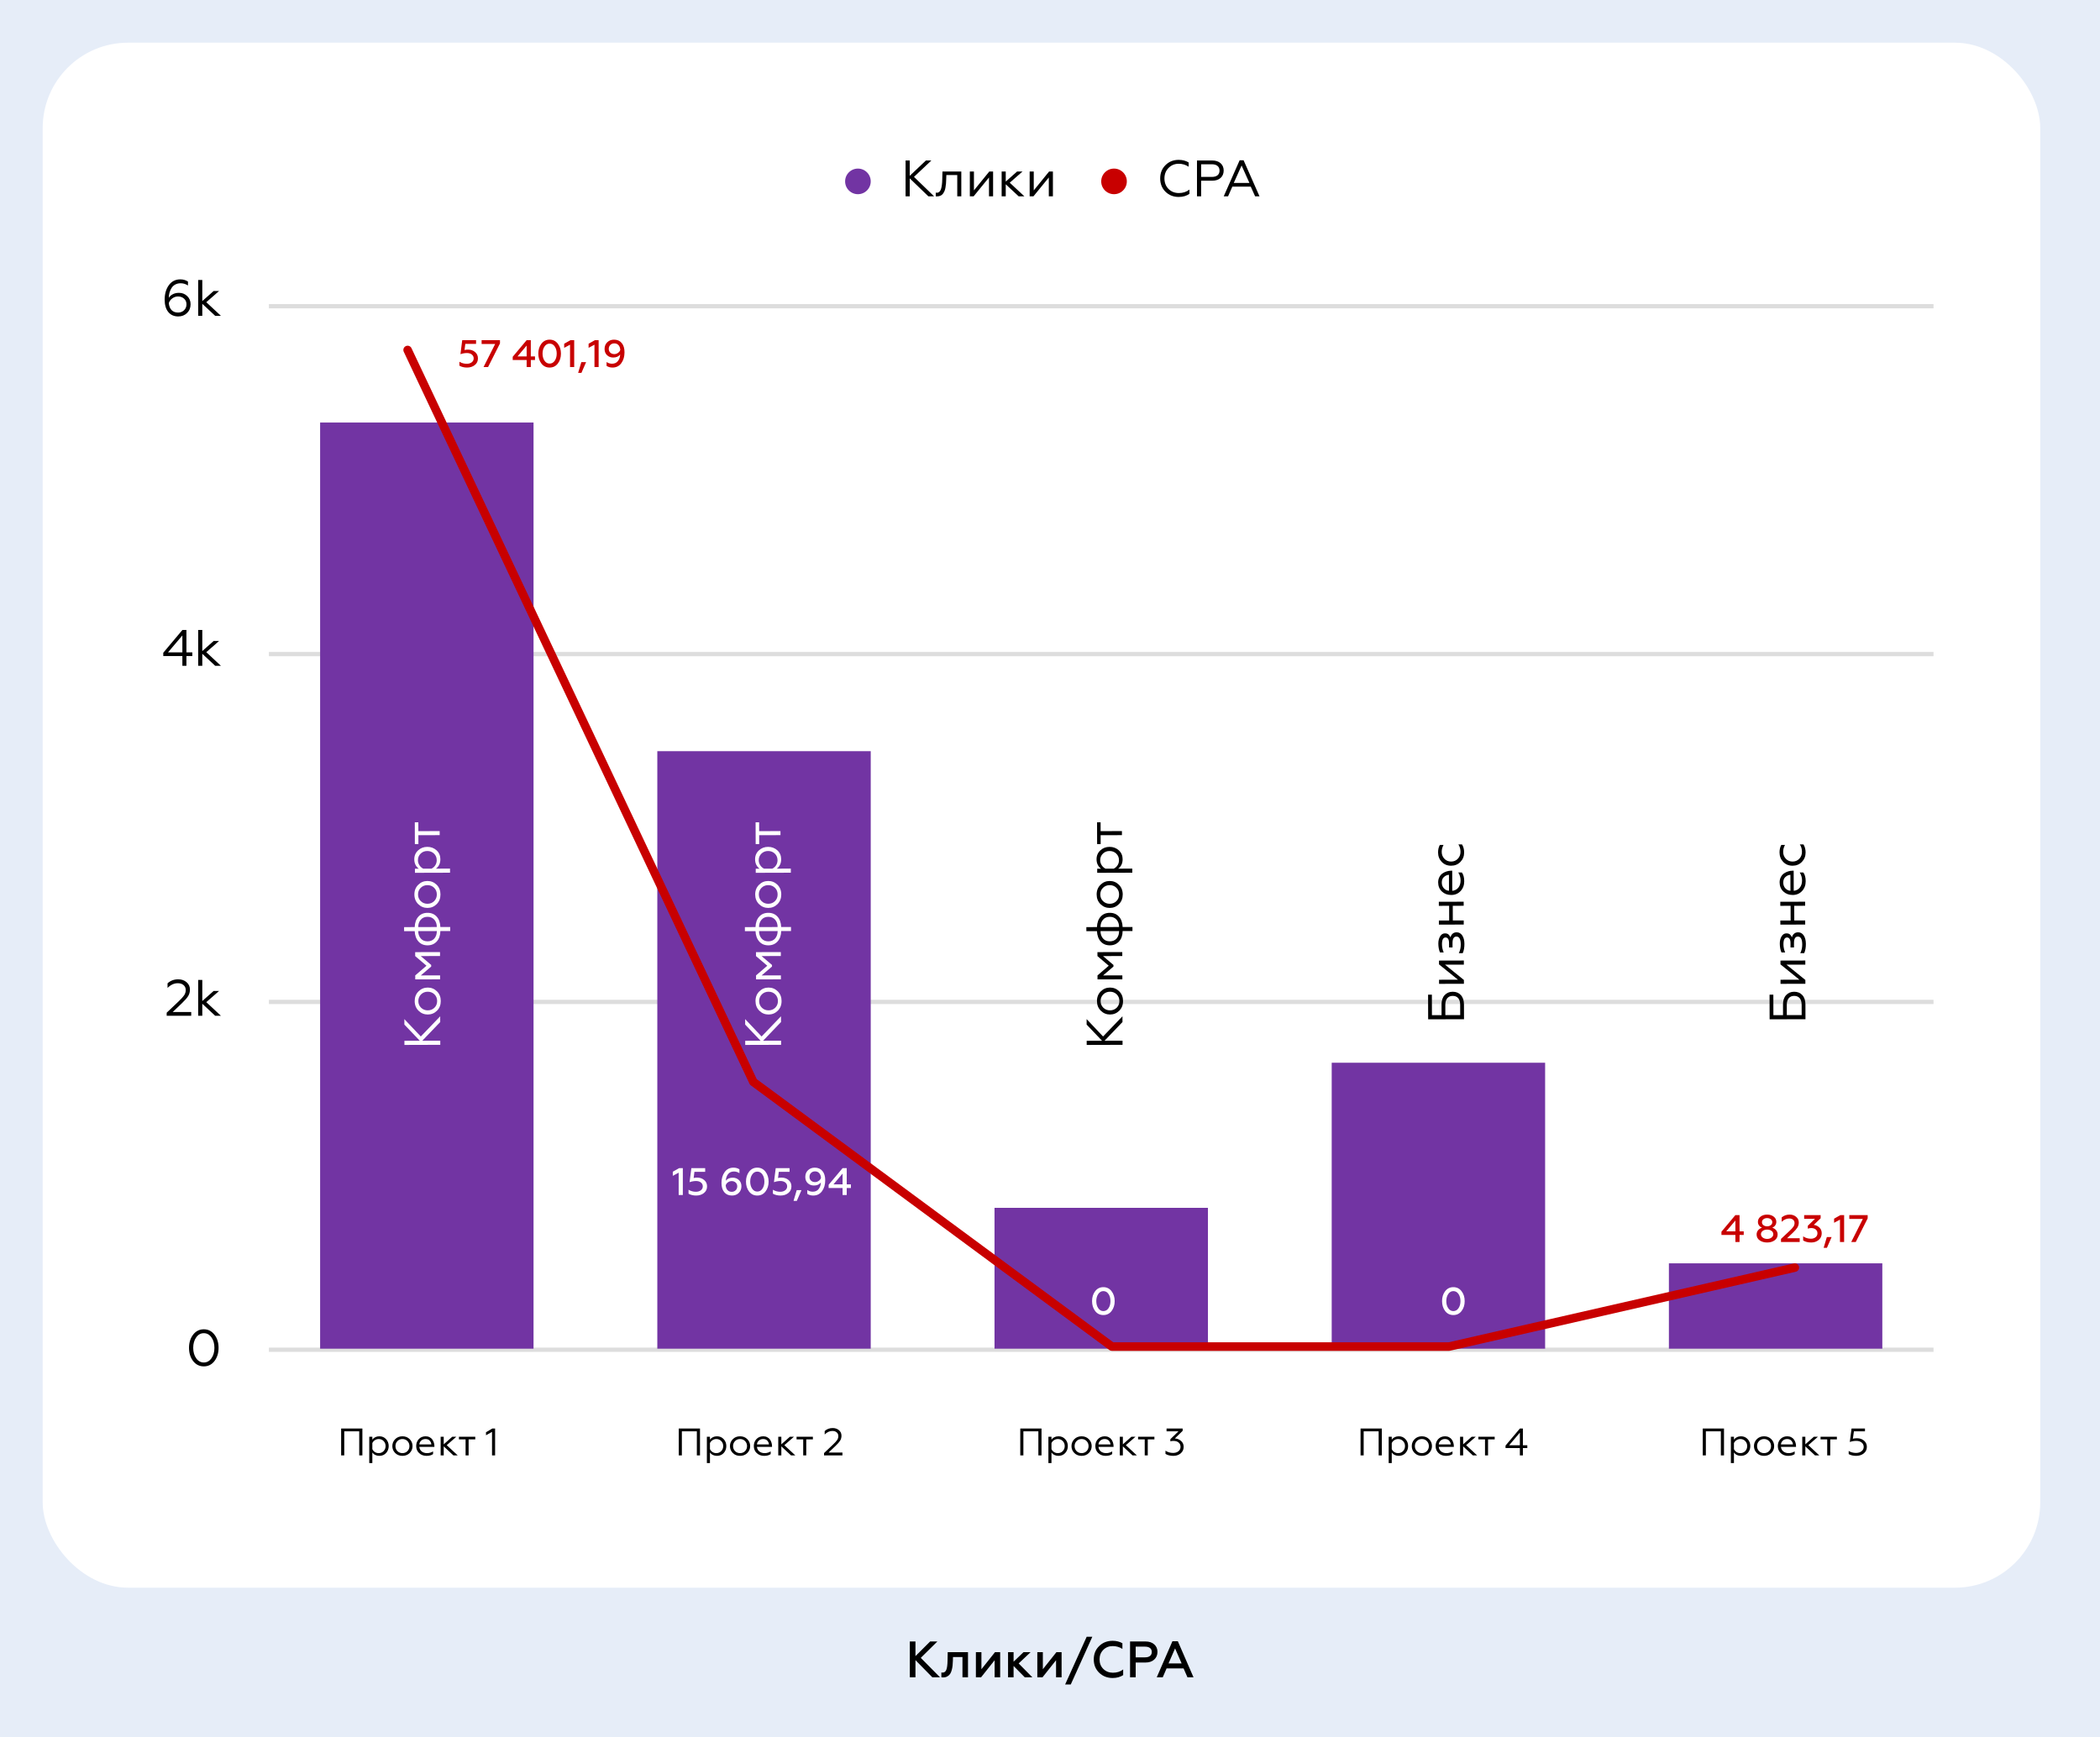 <?xml version="1.0" encoding="UTF-8"?> <svg xmlns="http://www.w3.org/2000/svg" width="492" height="407" viewBox="0 0 492 407" fill="none"> <rect width="492" height="407" fill="#E6EDF8"></rect> <rect x="10" y="10" width="468" height="362" rx="20" fill="white"></rect> <path d="M109.409 86.117C108.731 86.117 108.14 85.973 107.636 85.685V84.758C108.152 85.076 108.728 85.235 109.364 85.235C109.82 85.235 110.201 85.121 110.507 84.893C110.819 84.659 110.975 84.35 110.975 83.966C110.975 83.6 110.831 83.3 110.543 83.066C110.255 82.832 109.871 82.715 109.391 82.715C108.911 82.715 108.407 82.805 107.879 82.985L108.293 79.7H111.533V80.564H109.013L108.833 82.013C109.067 81.947 109.331 81.914 109.625 81.914C110.309 81.914 110.87 82.106 111.308 82.49C111.752 82.868 111.974 83.36 111.974 83.966C111.974 84.62 111.728 85.142 111.236 85.532C110.75 85.922 110.141 86.117 109.409 86.117ZM113.286 86L116.013 80.591H112.836V79.7H117.138V80.465L114.348 86H113.286ZM123.387 86V84.353H120.12V83.597L123.387 79.7H124.359V83.507H125.34V84.353H124.359V86H123.387ZM121.245 83.507H123.387V80.969L121.245 83.507ZM130.692 85.172C130.212 85.802 129.57 86.117 128.766 86.117C127.962 86.117 127.32 85.802 126.84 85.172C126.36 84.536 126.12 83.762 126.12 82.85C126.12 81.938 126.36 81.167 126.84 80.537C127.326 79.901 127.968 79.583 128.766 79.583C129.57 79.583 130.212 79.901 130.692 80.537C131.178 81.173 131.421 81.944 131.421 82.85C131.421 83.762 131.178 84.536 130.692 85.172ZM128.766 85.19C129.264 85.19 129.666 84.965 129.972 84.515C130.278 84.065 130.431 83.51 130.431 82.85C130.431 82.19 130.278 81.635 129.972 81.185C129.666 80.735 129.264 80.51 128.766 80.51C128.274 80.51 127.875 80.738 127.569 81.194C127.263 81.644 127.11 82.196 127.11 82.85C127.11 83.504 127.263 84.059 127.569 84.515C127.875 84.965 128.274 85.19 128.766 85.19ZM133.555 86V80.762L132.178 81.5V80.537L133.663 79.7H134.527V86H133.555ZM135.452 87.368L136.199 84.848H137.315L136.217 87.368H135.452ZM139.277 86V80.762L137.9 81.5V80.537L139.385 79.7H140.249V86H139.277ZM143.856 79.583C144.624 79.583 145.224 79.844 145.656 80.366C146.094 80.888 146.313 81.611 146.313 82.535C146.313 83.549 146.064 84.401 145.566 85.091C145.068 85.775 144.378 86.117 143.496 86.117C142.956 86.117 142.494 85.985 142.11 85.721V84.821C142.5 85.085 142.926 85.217 143.388 85.217C143.994 85.217 144.456 85.007 144.774 84.587C145.098 84.167 145.272 83.657 145.296 83.057C144.93 83.531 144.387 83.768 143.667 83.768C143.091 83.768 142.608 83.585 142.218 83.219C141.834 82.847 141.642 82.361 141.642 81.761C141.642 81.119 141.852 80.597 142.272 80.195C142.692 79.787 143.22 79.583 143.856 79.583ZM143.919 80.456C143.547 80.456 143.238 80.576 142.992 80.816C142.746 81.056 142.623 81.365 142.623 81.743C142.623 82.109 142.746 82.406 142.992 82.634C143.238 82.856 143.55 82.967 143.928 82.967C144.234 82.967 144.522 82.871 144.792 82.679C145.068 82.487 145.245 82.25 145.323 81.968C145.287 81.5 145.146 81.131 144.9 80.861C144.66 80.591 144.333 80.456 143.919 80.456Z" fill="#C80000"></path> <path d="M63 71.75H453" stroke="#DDDDDD"></path> <path d="M63 153.25H453" stroke="#DDDDDD"></path> <path d="M63 234.75H453" stroke="#DDDDDD"></path> <path d="M63 316.25H453" stroke="#DDDDDD"></path> <path d="M79.924 341V334.7H84.901V341H84.163V335.366H80.653V341H79.924ZM87.233 342.8H86.513V336.635H87.233V337.31C87.635 336.788 88.187 336.527 88.889 336.527C89.525 336.527 90.047 336.752 90.455 337.202C90.863 337.646 91.067 338.183 91.067 338.813C91.067 339.449 90.863 339.992 90.455 340.442C90.047 340.886 89.525 341.108 88.889 341.108C88.175 341.108 87.623 340.847 87.233 340.325V342.8ZM87.233 338.111V339.533C87.359 339.809 87.554 340.034 87.818 340.208C88.082 340.382 88.382 340.469 88.718 340.469C89.186 340.469 89.573 340.31 89.879 339.992C90.185 339.674 90.338 339.281 90.338 338.813C90.338 338.345 90.185 337.955 89.879 337.643C89.573 337.325 89.186 337.166 88.718 337.166C88.4 337.166 88.103 337.256 87.827 337.436C87.557 337.616 87.359 337.841 87.233 338.111ZM92.585 337.202C93.029 336.752 93.596 336.527 94.286 336.527C94.976 336.527 95.543 336.752 95.987 337.202C96.431 337.652 96.653 338.192 96.653 338.822C96.653 339.452 96.431 339.992 95.987 340.442C95.543 340.886 94.976 341.108 94.286 341.108C93.596 341.108 93.029 340.886 92.585 340.442C92.141 339.992 91.919 339.452 91.919 338.822C91.919 338.192 92.141 337.652 92.585 337.202ZM93.116 340.001C93.428 340.313 93.818 340.469 94.286 340.469C94.754 340.469 95.144 340.313 95.456 340.001C95.768 339.683 95.924 339.29 95.924 338.822C95.924 338.354 95.768 337.961 95.456 337.643C95.144 337.325 94.754 337.166 94.286 337.166C93.818 337.166 93.428 337.325 93.116 337.643C92.804 337.961 92.648 338.354 92.648 338.822C92.648 339.29 92.804 339.683 93.116 340.001ZM99.912 341.108C99.234 341.108 98.664 340.895 98.202 340.469C97.74 340.037 97.509 339.488 97.509 338.822C97.509 338.162 97.713 337.616 98.121 337.184C98.535 336.746 99.072 336.527 99.732 336.527C100.074 336.527 100.38 336.599 100.65 336.743C100.926 336.881 101.142 337.064 101.298 337.292C101.454 337.52 101.571 337.763 101.649 338.021C101.733 338.279 101.775 338.54 101.775 338.804V339.002H98.238C98.286 339.452 98.472 339.809 98.796 340.073C99.126 340.337 99.546 340.469 100.056 340.469C100.56 340.469 101.028 340.334 101.46 340.064V340.694C101.094 340.97 100.578 341.108 99.912 341.108ZM98.247 338.426H101.055C101.037 338.108 100.914 337.82 100.686 337.562C100.464 337.298 100.134 337.166 99.696 337.166C99.276 337.166 98.934 337.292 98.67 337.544C98.412 337.79 98.271 338.084 98.247 338.426ZM103.958 336.635V338.408L105.956 336.635H106.91L104.66 338.606L107.234 341H106.226L103.958 338.885V341H103.238V336.635H103.958ZM109.081 341V337.256H107.524V336.635H111.349V337.256H109.792V341H109.081ZM115.275 341V335.492L113.862 336.284V335.582L115.347 334.7H115.995V341H115.275Z" fill="black"></path> <path d="M159.023 341V334.7H164V341H163.262V335.366H159.752V341H159.023ZM166.332 342.8H165.612V336.635H166.332V337.31C166.734 336.788 167.286 336.527 167.988 336.527C168.624 336.527 169.146 336.752 169.554 337.202C169.962 337.646 170.166 338.183 170.166 338.813C170.166 339.449 169.962 339.992 169.554 340.442C169.146 340.886 168.624 341.108 167.988 341.108C167.274 341.108 166.722 340.847 166.332 340.325V342.8ZM166.332 338.111V339.533C166.458 339.809 166.653 340.034 166.917 340.208C167.181 340.382 167.481 340.469 167.817 340.469C168.285 340.469 168.672 340.31 168.978 339.992C169.284 339.674 169.437 339.281 169.437 338.813C169.437 338.345 169.284 337.955 168.978 337.643C168.672 337.325 168.285 337.166 167.817 337.166C167.499 337.166 167.202 337.256 166.926 337.436C166.656 337.616 166.458 337.841 166.332 338.111ZM171.684 337.202C172.128 336.752 172.695 336.527 173.385 336.527C174.075 336.527 174.642 336.752 175.086 337.202C175.53 337.652 175.752 338.192 175.752 338.822C175.752 339.452 175.53 339.992 175.086 340.442C174.642 340.886 174.075 341.108 173.385 341.108C172.695 341.108 172.128 340.886 171.684 340.442C171.24 339.992 171.018 339.452 171.018 338.822C171.018 338.192 171.24 337.652 171.684 337.202ZM172.215 340.001C172.527 340.313 172.917 340.469 173.385 340.469C173.853 340.469 174.243 340.313 174.555 340.001C174.867 339.683 175.023 339.29 175.023 338.822C175.023 338.354 174.867 337.961 174.555 337.643C174.243 337.325 173.853 337.166 173.385 337.166C172.917 337.166 172.527 337.325 172.215 337.643C171.903 337.961 171.747 338.354 171.747 338.822C171.747 339.29 171.903 339.683 172.215 340.001ZM179.011 341.108C178.333 341.108 177.763 340.895 177.301 340.469C176.839 340.037 176.608 339.488 176.608 338.822C176.608 338.162 176.812 337.616 177.22 337.184C177.634 336.746 178.171 336.527 178.831 336.527C179.173 336.527 179.479 336.599 179.749 336.743C180.025 336.881 180.241 337.064 180.397 337.292C180.553 337.52 180.67 337.763 180.748 338.021C180.832 338.279 180.874 338.54 180.874 338.804V339.002H177.337C177.385 339.452 177.571 339.809 177.895 340.073C178.225 340.337 178.645 340.469 179.155 340.469C179.659 340.469 180.127 340.334 180.559 340.064V340.694C180.193 340.97 179.677 341.108 179.011 341.108ZM177.346 338.426H180.154C180.136 338.108 180.013 337.82 179.785 337.562C179.563 337.298 179.233 337.166 178.795 337.166C178.375 337.166 178.033 337.292 177.769 337.544C177.511 337.79 177.37 338.084 177.346 338.426ZM183.057 336.635V338.408L185.055 336.635H186.009L183.759 338.606L186.333 341H185.325L183.057 338.885V341H182.337V336.635H183.057ZM188.18 341V337.256H186.623V336.635H190.448V337.256H188.891V341H188.18ZM193.06 341V340.46L195.157 338.471C195.619 338.033 195.943 337.676 196.129 337.4C196.315 337.124 196.408 336.818 196.408 336.482C196.408 336.116 196.282 335.825 196.03 335.609C195.778 335.387 195.439 335.276 195.013 335.276C194.365 335.276 193.765 335.552 193.213 336.104V335.294C193.723 334.826 194.347 334.592 195.085 334.592C195.667 334.592 196.156 334.76 196.552 335.096C196.948 335.426 197.146 335.858 197.146 336.392C197.146 336.818 197.041 337.202 196.831 337.544C196.621 337.88 196.261 338.291 195.751 338.777L194.122 340.334H197.371V341H193.06Z" fill="black"></path> <path d="M239.036 341V334.7H244.013V341H243.275V335.366H239.765V341H239.036ZM246.345 342.8H245.625V336.635H246.345V337.31C246.747 336.788 247.299 336.527 248.001 336.527C248.637 336.527 249.159 336.752 249.567 337.202C249.975 337.646 250.179 338.183 250.179 338.813C250.179 339.449 249.975 339.992 249.567 340.442C249.159 340.886 248.637 341.108 248.001 341.108C247.287 341.108 246.735 340.847 246.345 340.325V342.8ZM246.345 338.111V339.533C246.471 339.809 246.666 340.034 246.93 340.208C247.194 340.382 247.494 340.469 247.83 340.469C248.298 340.469 248.685 340.31 248.991 339.992C249.297 339.674 249.45 339.281 249.45 338.813C249.45 338.345 249.297 337.955 248.991 337.643C248.685 337.325 248.298 337.166 247.83 337.166C247.512 337.166 247.215 337.256 246.939 337.436C246.669 337.616 246.471 337.841 246.345 338.111ZM251.698 337.202C252.142 336.752 252.709 336.527 253.399 336.527C254.089 336.527 254.656 336.752 255.1 337.202C255.544 337.652 255.766 338.192 255.766 338.822C255.766 339.452 255.544 339.992 255.1 340.442C254.656 340.886 254.089 341.108 253.399 341.108C252.709 341.108 252.142 340.886 251.698 340.442C251.254 339.992 251.032 339.452 251.032 338.822C251.032 338.192 251.254 337.652 251.698 337.202ZM252.229 340.001C252.541 340.313 252.931 340.469 253.399 340.469C253.867 340.469 254.257 340.313 254.569 340.001C254.881 339.683 255.037 339.29 255.037 338.822C255.037 338.354 254.881 337.961 254.569 337.643C254.257 337.325 253.867 337.166 253.399 337.166C252.931 337.166 252.541 337.325 252.229 337.643C251.917 337.961 251.761 338.354 251.761 338.822C251.761 339.29 251.917 339.683 252.229 340.001ZM259.024 341.108C258.346 341.108 257.776 340.895 257.314 340.469C256.852 340.037 256.621 339.488 256.621 338.822C256.621 338.162 256.825 337.616 257.233 337.184C257.647 336.746 258.184 336.527 258.844 336.527C259.186 336.527 259.492 336.599 259.762 336.743C260.038 336.881 260.254 337.064 260.41 337.292C260.566 337.52 260.683 337.763 260.761 338.021C260.845 338.279 260.887 338.54 260.887 338.804V339.002H257.35C257.398 339.452 257.584 339.809 257.908 340.073C258.238 340.337 258.658 340.469 259.168 340.469C259.672 340.469 260.14 340.334 260.572 340.064V340.694C260.206 340.97 259.69 341.108 259.024 341.108ZM257.359 338.426H260.167C260.149 338.108 260.026 337.82 259.798 337.562C259.576 337.298 259.246 337.166 258.808 337.166C258.388 337.166 258.046 337.292 257.782 337.544C257.524 337.79 257.383 338.084 257.359 338.426ZM263.071 336.635V338.408L265.069 336.635H266.023L263.773 338.606L266.347 341H265.339L263.071 338.885V341H262.351V336.635H263.071ZM268.193 341V337.256H266.636V336.635H270.461V337.256H268.904V341H268.193ZM274.901 341.108C274.157 341.108 273.542 340.955 273.056 340.649V339.893C273.56 340.247 274.16 340.424 274.856 340.424C275.33 340.424 275.735 340.298 276.071 340.046C276.413 339.788 276.584 339.437 276.584 338.993C276.584 338.573 276.434 338.237 276.134 337.985C275.84 337.733 275.435 337.607 274.919 337.607C274.655 337.607 274.415 337.64 274.199 337.706V337.202L276.098 335.366H273.308V334.7H277.079V335.249L275.252 337.031C275.798 337.055 276.278 337.247 276.692 337.607C277.106 337.961 277.313 338.423 277.313 338.993C277.313 339.623 277.082 340.133 276.62 340.523C276.158 340.913 275.585 341.108 274.901 341.108Z" fill="black"></path> <path d="M318.759 341V334.7H323.736V341H322.998V335.366H319.488V341H318.759ZM326.068 342.8H325.348V336.635H326.068V337.31C326.47 336.788 327.022 336.527 327.724 336.527C328.36 336.527 328.882 336.752 329.29 337.202C329.698 337.646 329.902 338.183 329.902 338.813C329.902 339.449 329.698 339.992 329.29 340.442C328.882 340.886 328.36 341.108 327.724 341.108C327.01 341.108 326.458 340.847 326.068 340.325V342.8ZM326.068 338.111V339.533C326.194 339.809 326.389 340.034 326.653 340.208C326.917 340.382 327.217 340.469 327.553 340.469C328.021 340.469 328.408 340.31 328.714 339.992C329.02 339.674 329.173 339.281 329.173 338.813C329.173 338.345 329.02 337.955 328.714 337.643C328.408 337.325 328.021 337.166 327.553 337.166C327.235 337.166 326.938 337.256 326.662 337.436C326.392 337.616 326.194 337.841 326.068 338.111ZM331.421 337.202C331.865 336.752 332.432 336.527 333.122 336.527C333.812 336.527 334.379 336.752 334.823 337.202C335.267 337.652 335.489 338.192 335.489 338.822C335.489 339.452 335.267 339.992 334.823 340.442C334.379 340.886 333.812 341.108 333.122 341.108C332.432 341.108 331.865 340.886 331.421 340.442C330.977 339.992 330.755 339.452 330.755 338.822C330.755 338.192 330.977 337.652 331.421 337.202ZM331.952 340.001C332.264 340.313 332.654 340.469 333.122 340.469C333.59 340.469 333.98 340.313 334.292 340.001C334.604 339.683 334.76 339.29 334.76 338.822C334.76 338.354 334.604 337.961 334.292 337.643C333.98 337.325 333.59 337.166 333.122 337.166C332.654 337.166 332.264 337.325 331.952 337.643C331.64 337.961 331.484 338.354 331.484 338.822C331.484 339.29 331.64 339.683 331.952 340.001ZM338.748 341.108C338.07 341.108 337.5 340.895 337.038 340.469C336.576 340.037 336.345 339.488 336.345 338.822C336.345 338.162 336.549 337.616 336.957 337.184C337.371 336.746 337.908 336.527 338.568 336.527C338.91 336.527 339.216 336.599 339.486 336.743C339.762 336.881 339.978 337.064 340.134 337.292C340.29 337.52 340.407 337.763 340.485 338.021C340.569 338.279 340.611 338.54 340.611 338.804V339.002H337.074C337.122 339.452 337.308 339.809 337.632 340.073C337.962 340.337 338.382 340.469 338.892 340.469C339.396 340.469 339.864 340.334 340.296 340.064V340.694C339.93 340.97 339.414 341.108 338.748 341.108ZM337.083 338.426H339.891C339.873 338.108 339.75 337.82 339.522 337.562C339.3 337.298 338.97 337.166 338.532 337.166C338.112 337.166 337.77 337.292 337.506 337.544C337.248 337.79 337.107 338.084 337.083 338.426ZM342.794 336.635V338.408L344.792 336.635H345.746L343.496 338.606L346.07 341H345.062L342.794 338.885V341H342.074V336.635H342.794ZM347.916 341V337.256H346.359V336.635H350.184V337.256H348.627V341H347.916ZM356.082 341V339.281H352.725V338.705L356.091 334.7H356.793V338.633H357.828V339.281H356.793V341H356.082ZM353.562 338.633H356.082V335.663L353.562 338.633Z" fill="black"></path> <path d="M398.931 341V334.7H403.908V341H403.17V335.366H399.66V341H398.931ZM406.239 342.8H405.519V336.635H406.239V337.31C406.641 336.788 407.193 336.527 407.895 336.527C408.531 336.527 409.053 336.752 409.461 337.202C409.869 337.646 410.073 338.183 410.073 338.813C410.073 339.449 409.869 339.992 409.461 340.442C409.053 340.886 408.531 341.108 407.895 341.108C407.181 341.108 406.629 340.847 406.239 340.325V342.8ZM406.239 338.111V339.533C406.365 339.809 406.56 340.034 406.824 340.208C407.088 340.382 407.388 340.469 407.724 340.469C408.192 340.469 408.579 340.31 408.885 339.992C409.191 339.674 409.344 339.281 409.344 338.813C409.344 338.345 409.191 337.955 408.885 337.643C408.579 337.325 408.192 337.166 407.724 337.166C407.406 337.166 407.109 337.256 406.833 337.436C406.563 337.616 406.365 337.841 406.239 338.111ZM411.592 337.202C412.036 336.752 412.603 336.527 413.293 336.527C413.983 336.527 414.55 336.752 414.994 337.202C415.438 337.652 415.66 338.192 415.66 338.822C415.66 339.452 415.438 339.992 414.994 340.442C414.55 340.886 413.983 341.108 413.293 341.108C412.603 341.108 412.036 340.886 411.592 340.442C411.148 339.992 410.926 339.452 410.926 338.822C410.926 338.192 411.148 337.652 411.592 337.202ZM412.123 340.001C412.435 340.313 412.825 340.469 413.293 340.469C413.761 340.469 414.151 340.313 414.463 340.001C414.775 339.683 414.931 339.29 414.931 338.822C414.931 338.354 414.775 337.961 414.463 337.643C414.151 337.325 413.761 337.166 413.293 337.166C412.825 337.166 412.435 337.325 412.123 337.643C411.811 337.961 411.655 338.354 411.655 338.822C411.655 339.29 411.811 339.683 412.123 340.001ZM418.919 341.108C418.241 341.108 417.671 340.895 417.209 340.469C416.747 340.037 416.516 339.488 416.516 338.822C416.516 338.162 416.72 337.616 417.128 337.184C417.542 336.746 418.079 336.527 418.739 336.527C419.081 336.527 419.387 336.599 419.657 336.743C419.933 336.881 420.149 337.064 420.305 337.292C420.461 337.52 420.578 337.763 420.656 338.021C420.74 338.279 420.782 338.54 420.782 338.804V339.002H417.245C417.293 339.452 417.479 339.809 417.803 340.073C418.133 340.337 418.553 340.469 419.063 340.469C419.567 340.469 420.035 340.334 420.467 340.064V340.694C420.101 340.97 419.585 341.108 418.919 341.108ZM417.254 338.426H420.062C420.044 338.108 419.921 337.82 419.693 337.562C419.471 337.298 419.141 337.166 418.703 337.166C418.283 337.166 417.941 337.292 417.677 337.544C417.419 337.79 417.278 338.084 417.254 338.426ZM422.965 336.635V338.408L424.963 336.635H425.917L423.667 338.606L426.241 341H425.233L422.965 338.885V341H422.245V336.635H422.965ZM428.088 341V337.256H426.531V336.635H430.356V337.256H428.799V341H428.088ZM434.867 341.108C434.183 341.108 433.601 340.97 433.121 340.694V339.965C433.619 340.271 434.195 340.424 434.849 340.424C435.365 340.424 435.791 340.292 436.127 340.028C436.469 339.764 436.64 339.422 436.64 339.002C436.64 338.594 436.481 338.258 436.163 337.994C435.845 337.73 435.422 337.598 434.894 337.598C434.39 337.598 433.886 337.685 433.382 337.859L433.796 334.7H436.937V335.366H434.345L434.102 337.094C434.384 337.022 434.705 336.986 435.065 336.986C435.731 336.986 436.283 337.175 436.721 337.553C437.159 337.931 437.378 338.414 437.378 339.002C437.378 339.632 437.138 340.142 436.658 340.532C436.178 340.916 435.581 341.108 434.867 341.108Z" fill="black"></path> <path d="M41.77 74.144C40.778 74.144 39.998 73.8 39.43 73.112C38.862 72.416 38.578 71.448 38.578 70.208C38.578 68.848 38.906 67.716 39.562 66.812C40.218 65.908 41.114 65.456 42.25 65.456C42.922 65.456 43.518 65.628 44.038 65.972V66.896C43.518 66.544 42.95 66.368 42.334 66.368C41.862 66.368 41.442 66.464 41.074 66.656C40.714 66.848 40.426 67.112 40.21 67.448C39.994 67.776 39.83 68.14 39.718 68.54C39.606 68.932 39.546 69.348 39.538 69.788C39.754 69.428 40.07 69.144 40.486 68.936C40.902 68.72 41.386 68.612 41.938 68.612C42.69 68.612 43.33 68.864 43.858 69.368C44.386 69.864 44.65 70.504 44.65 71.288C44.65 72.12 44.374 72.804 43.822 73.34C43.27 73.876 42.586 74.144 41.77 74.144ZM41.722 73.232C42.282 73.232 42.75 73.052 43.126 72.692C43.502 72.324 43.69 71.86 43.69 71.3C43.69 70.748 43.498 70.304 43.114 69.968C42.738 69.632 42.266 69.464 41.698 69.464C41.218 69.464 40.774 69.612 40.366 69.908C39.966 70.204 39.694 70.576 39.55 71.024C39.614 71.728 39.83 72.272 40.198 72.656C40.566 73.04 41.074 73.232 41.722 73.232ZM47.394 65.6V70.544L50.057 68.18H51.33L48.33 70.808L51.761 74H50.417L47.394 71.18V74H46.434V65.6H47.394Z" fill="black"></path> <path d="M42.728 156V153.708H38.252V152.94L42.74 147.6H43.676V152.844H45.056V153.708H43.676V156H42.728ZM39.368 152.844H42.728V148.884L39.368 152.844ZM47.394 147.6V152.544L50.057 150.18H51.33L48.33 152.808L51.761 156H50.417L47.394 153.18V156H46.434V147.6H47.394Z" fill="black"></path> <path d="M39.051 238V237.28L41.847 234.628C42.463 234.044 42.895 233.568 43.143 233.2C43.391 232.832 43.515 232.424 43.515 231.976C43.515 231.488 43.347 231.1 43.011 230.812C42.675 230.516 42.223 230.368 41.655 230.368C40.791 230.368 39.991 230.736 39.255 231.472V230.392C39.935 229.768 40.767 229.456 41.751 229.456C42.527 229.456 43.179 229.68 43.707 230.128C44.235 230.568 44.499 231.144 44.499 231.856C44.499 232.424 44.359 232.936 44.079 233.392C43.799 233.84 43.319 234.388 42.639 235.036L40.467 237.112H44.799V238H39.051ZM47.394 229.6V234.544L50.057 232.18H51.33L48.33 234.808L51.761 238H50.417L47.394 235.18V238H46.434V229.6H47.394Z" fill="black"></path> <path d="M50.248 318.896C49.608 319.728 48.776 320.144 47.752 320.144C46.728 320.144 45.892 319.728 45.244 318.896C44.604 318.056 44.284 317.024 44.284 315.8C44.284 314.576 44.604 313.548 45.244 312.716C45.892 311.876 46.728 311.456 47.752 311.456C48.776 311.456 49.608 311.876 50.248 312.716C50.888 313.548 51.208 314.576 51.208 315.8C51.208 317.024 50.888 318.056 50.248 318.896ZM45.964 318.248C46.428 318.904 47.024 319.232 47.752 319.232C48.48 319.232 49.076 318.904 49.54 318.248C50.004 317.592 50.236 316.776 50.236 315.8C50.236 314.824 50.004 314.008 49.54 313.352C49.076 312.696 48.48 312.368 47.752 312.368C47.024 312.368 46.428 312.696 45.964 313.352C45.5 314.008 45.268 314.824 45.268 315.8C45.268 316.776 45.5 317.592 45.964 318.248Z" fill="black"></path> <path d="M75 99H125L125 316H75L75 99Z" fill="#7234A3"></path> <path d="M154 176H204L204 316H154V176Z" fill="#7234A3"></path> <path d="M233 283H283V316H233V283Z" fill="#7234A3"></path> <path d="M312 249H362V316H312V249Z" fill="#7234A3"></path> <path d="M391 296H441V316H391V296Z" fill="#7234A3"></path> <path d="M94.75 243.857L98.35 243.846L94.739 240.065L94.735 238.781L98.587 242.849L103.133 238.12L103.137 239.464L98.938 243.844L103.15 243.832L103.152 244.804L94.752 244.829L94.75 243.857ZM98.065 236.82C97.464 236.229 97.161 235.474 97.159 234.554C97.156 233.634 97.454 232.877 98.052 232.284C98.65 231.69 99.37 231.392 100.21 231.389C101.05 231.387 101.77 231.681 102.372 232.271C102.966 232.862 103.264 233.617 103.267 234.537C103.269 235.457 102.976 236.214 102.385 236.807C101.787 237.401 101.068 237.699 100.228 237.701C99.388 237.704 98.667 237.41 98.065 236.82ZM101.795 236.101C102.21 235.684 102.417 235.163 102.415 234.539C102.413 233.915 102.203 233.396 101.786 232.981C101.361 232.566 100.836 232.36 100.212 232.361C99.588 232.363 99.065 232.573 98.642 232.99C98.219 233.407 98.009 233.928 98.011 234.552C98.013 235.176 98.226 235.695 98.651 236.11C99.076 236.525 99.601 236.731 100.225 236.729C100.849 236.728 101.372 236.518 101.795 236.101ZM103.108 229.457L97.288 229.473L97.285 228.538L99.919 226.274L97.272 224.014L97.27 223.09L103.09 223.073L103.092 223.997L98.58 224.01L101.022 226.091L101.023 226.463L98.593 228.546L103.105 228.533L103.108 229.457ZM94.675 218.174L94.673 217.226L97.157 217.219C97.202 216.171 97.491 215.354 98.026 214.769C98.56 214.175 99.271 213.877 100.159 213.875C101.047 213.872 101.764 214.17 102.31 214.768C102.847 215.359 103.134 216.17 103.169 217.202L105.473 217.195L105.475 218.143L103.171 218.15C103.158 219.174 102.877 219.987 102.326 220.588C101.776 221.19 101.061 221.492 100.181 221.494C99.301 221.497 98.592 221.203 98.055 220.613C97.509 220.014 97.21 219.199 97.159 218.167L94.675 218.174ZM100.162 214.811C99.482 214.812 98.951 215.042 98.568 215.499C98.177 215.948 97.983 216.521 97.985 217.217L102.341 217.204C102.339 216.508 102.145 215.937 101.76 215.49C101.366 215.035 100.834 214.809 100.162 214.811ZM100.178 220.558C100.85 220.557 101.382 220.331 101.772 219.882C102.155 219.425 102.345 218.848 102.343 218.152L97.987 218.165C97.99 218.861 98.187 219.436 98.581 219.891C98.966 220.338 99.498 220.56 100.178 220.558ZM97.993 211.847C97.391 211.257 97.089 210.502 97.087 209.582C97.084 208.662 97.382 207.905 97.98 207.311C98.579 206.717 99.298 206.419 100.138 206.417C100.978 206.415 101.698 206.708 102.3 207.299C102.894 207.889 103.192 208.644 103.195 209.564C103.197 210.484 102.904 211.241 102.313 211.835C101.715 212.428 100.996 212.726 100.156 212.729C99.316 212.731 98.595 212.437 97.993 211.847ZM101.723 211.128C102.138 210.711 102.344 210.191 102.343 209.567C102.341 208.943 102.131 208.423 101.714 208.008C101.289 207.594 100.764 207.387 100.14 207.389C99.516 207.391 98.993 207.6 98.57 208.017C98.147 208.435 97.937 208.955 97.939 209.579C97.941 210.203 98.154 210.723 98.579 211.137C99.004 211.552 99.529 211.759 100.153 211.757C100.777 211.755 101.3 211.546 101.723 211.128ZM105.433 203.517L105.436 204.477L97.216 204.501L97.213 203.541L98.113 203.538C97.416 203.004 97.066 202.269 97.063 201.333C97.061 200.485 97.359 199.789 97.957 199.243C98.547 198.697 99.263 198.423 100.103 198.421C100.951 198.418 101.675 198.688 102.277 199.23C102.87 199.773 103.168 200.468 103.171 201.316C103.174 202.268 102.828 203.005 102.133 203.527L105.433 203.517ZM99.181 203.535L101.077 203.53C101.445 203.361 101.744 203.1 101.975 202.747C102.206 202.395 102.321 201.994 102.32 201.546C102.318 200.922 102.104 200.407 101.679 200C101.254 199.593 100.729 199.391 100.105 199.393C99.481 199.394 98.962 199.6 98.547 200.009C98.124 200.418 97.914 200.935 97.916 201.559C97.917 201.983 98.038 202.379 98.279 202.746C98.52 203.105 98.821 203.368 99.181 203.535ZM103.011 195.675L98.019 195.689L98.025 197.765L97.197 197.767L97.182 192.667L98.01 192.665L98.016 194.741L103.008 194.727L103.011 195.675Z" fill="white"></path> <path d="M174.594 243.857L178.194 243.846L174.583 240.065L174.579 238.781L178.431 242.849L182.977 238.12L182.981 239.464L178.782 243.844L182.994 243.832L182.997 244.804L174.597 244.829L174.594 243.857ZM177.91 236.82C177.308 236.229 177.006 235.474 177.003 234.554C177 233.634 177.298 232.877 177.896 232.284C178.495 231.69 179.214 231.392 180.054 231.389C180.894 231.387 181.615 231.681 182.216 232.271C182.81 232.862 183.108 233.617 183.111 234.537C183.114 235.457 182.82 236.214 182.23 236.807C181.631 237.401 180.912 237.699 180.072 237.701C179.232 237.704 178.511 237.41 177.91 236.82ZM181.639 236.101C182.054 235.684 182.261 235.163 182.259 234.539C182.257 233.915 182.048 233.396 181.63 232.981C181.205 232.566 180.681 232.36 180.057 232.361C179.433 232.363 178.909 232.573 178.486 232.99C178.064 233.407 177.853 233.928 177.855 234.552C177.857 235.176 178.07 235.695 178.495 236.11C178.921 236.525 179.445 236.731 180.069 236.729C180.693 236.728 181.217 236.518 181.639 236.101ZM182.952 229.457L177.132 229.473L177.13 228.538L179.763 226.274L177.117 224.014L177.114 223.09L182.934 223.073L182.937 223.997L178.425 224.01L180.867 226.091L180.868 226.463L178.438 228.546L182.95 228.533L182.952 229.457ZM174.52 218.174L174.517 217.226L177.001 217.219C177.046 216.171 177.336 215.354 177.87 214.769C178.404 214.175 179.115 213.877 180.003 213.875C180.891 213.872 181.608 214.17 182.154 214.768C182.692 215.359 182.978 216.17 183.013 217.202L185.317 217.195L185.32 218.143L183.016 218.15C183.003 219.174 182.721 219.987 182.171 220.588C181.62 221.19 180.905 221.492 180.025 221.494C179.145 221.497 178.436 221.203 177.899 220.613C177.353 220.014 177.055 219.199 177.004 218.167L174.52 218.174ZM180.006 214.811C179.326 214.812 178.795 215.042 178.412 215.499C178.021 215.948 177.827 216.521 177.829 217.217L182.185 217.204C182.183 216.508 181.989 215.937 181.604 215.49C181.211 215.035 180.678 214.809 180.006 214.811ZM180.023 220.558C180.695 220.557 181.226 220.331 181.617 219.882C181.999 219.425 182.19 218.848 182.188 218.152L177.832 218.165C177.834 218.861 178.031 219.436 178.425 219.891C178.81 220.338 179.343 220.56 180.023 220.558ZM177.837 211.847C177.236 211.257 176.934 210.502 176.931 209.582C176.928 208.662 177.226 207.905 177.824 207.311C178.423 206.717 179.142 206.419 179.982 206.417C180.822 206.415 181.543 206.708 182.144 207.299C182.738 207.889 183.036 208.644 183.039 209.564C183.042 210.484 182.748 211.241 182.157 211.835C181.559 212.428 180.84 212.726 180 212.729C179.16 212.731 178.439 212.437 177.837 211.847ZM181.567 211.128C181.982 210.711 182.189 210.191 182.187 209.567C182.185 208.943 181.976 208.423 181.558 208.008C181.133 207.594 180.609 207.387 179.985 207.389C179.361 207.391 178.837 207.6 178.414 208.017C177.992 208.435 177.781 208.955 177.783 209.579C177.785 210.203 177.998 210.723 178.423 211.137C178.849 211.552 179.373 211.759 179.997 211.757C180.621 211.755 181.145 211.546 181.567 211.128ZM185.277 203.517L185.28 204.477L177.06 204.501L177.058 203.541L177.958 203.538C177.26 203.004 176.91 202.269 176.907 201.333C176.905 200.485 177.203 199.789 177.801 199.243C178.392 198.697 179.107 198.423 179.947 198.421C180.795 198.418 181.52 198.688 182.121 199.23C182.715 199.773 183.013 200.468 183.015 201.316C183.018 202.268 182.672 203.005 181.977 203.527L185.277 203.517ZM179.026 203.535L180.922 203.53C181.289 203.361 181.588 203.1 181.819 202.747C182.05 202.395 182.165 201.994 182.164 201.546C182.162 200.922 181.948 200.407 181.523 200C181.098 199.593 180.574 199.391 179.95 199.393C179.326 199.394 178.806 199.6 178.391 200.009C177.969 200.418 177.758 200.935 177.76 201.559C177.761 201.983 177.882 202.379 178.123 202.746C178.364 203.105 178.665 203.368 179.026 203.535ZM182.855 195.675L177.863 195.689L177.869 197.765L177.041 197.767L177.026 192.667L177.854 192.665L177.86 194.741L182.852 194.727L182.855 195.675Z" fill="white"></path> <path d="M254.594 243.857L258.194 243.846L254.583 240.065L254.579 238.781L258.431 242.849L262.977 238.12L262.981 239.464L258.782 243.844L262.994 243.832L262.997 244.804L254.597 244.829L254.594 243.857ZM257.91 236.82C257.308 236.229 257.006 235.474 257.003 234.554C257 233.634 257.298 232.877 257.896 232.284C258.495 231.69 259.214 231.392 260.054 231.389C260.894 231.387 261.615 231.681 262.216 232.271C262.81 232.862 263.108 233.617 263.111 234.537C263.114 235.457 262.82 236.214 262.23 236.807C261.631 237.401 260.912 237.699 260.072 237.701C259.232 237.704 258.511 237.41 257.91 236.82ZM261.639 236.101C262.054 235.684 262.261 235.163 262.259 234.539C262.257 233.915 262.048 233.396 261.63 232.981C261.205 232.566 260.681 232.36 260.057 232.361C259.433 232.363 258.909 232.573 258.486 232.99C258.064 233.407 257.853 233.928 257.855 234.552C257.857 235.176 258.07 235.695 258.495 236.11C258.921 236.525 259.445 236.731 260.069 236.729C260.693 236.728 261.217 236.518 261.639 236.101ZM262.952 229.457L257.132 229.473L257.13 228.538L259.763 226.274L257.117 224.014L257.114 223.09L262.934 223.073L262.937 223.997L258.425 224.01L260.867 226.091L260.868 226.463L258.438 228.546L262.95 228.533L262.952 229.457ZM254.52 218.174L254.517 217.226L257.001 217.219C257.046 216.171 257.336 215.354 257.87 214.769C258.404 214.175 259.115 213.877 260.003 213.875C260.891 213.872 261.608 214.17 262.154 214.768C262.692 215.359 262.978 216.17 263.013 217.202L265.317 217.195L265.32 218.143L263.016 218.15C263.003 219.174 262.721 219.987 262.171 220.588C261.62 221.19 260.905 221.492 260.025 221.494C259.145 221.497 258.436 221.203 257.899 220.613C257.353 220.014 257.055 219.199 257.004 218.167L254.52 218.174ZM260.006 214.811C259.326 214.812 258.795 215.042 258.412 215.499C258.021 215.948 257.827 216.521 257.829 217.217L262.185 217.204C262.183 216.508 261.989 215.937 261.604 215.49C261.211 215.035 260.678 214.809 260.006 214.811ZM260.023 220.558C260.695 220.557 261.226 220.331 261.617 219.882C261.999 219.425 262.19 218.848 262.188 218.152L257.832 218.165C257.834 218.861 258.031 219.436 258.425 219.891C258.81 220.338 259.343 220.56 260.023 220.558ZM257.837 211.847C257.236 211.257 256.934 210.502 256.931 209.582C256.928 208.662 257.226 207.905 257.824 207.311C258.423 206.717 259.142 206.419 259.982 206.417C260.822 206.415 261.543 206.708 262.144 207.299C262.738 207.889 263.036 208.644 263.039 209.564C263.042 210.484 262.748 211.241 262.157 211.835C261.559 212.428 260.84 212.726 260 212.729C259.16 212.731 258.439 212.437 257.837 211.847ZM261.567 211.128C261.982 210.711 262.189 210.191 262.187 209.567C262.185 208.943 261.976 208.423 261.558 208.008C261.133 207.594 260.609 207.387 259.985 207.389C259.361 207.391 258.837 207.6 258.414 208.017C257.992 208.435 257.781 208.955 257.783 209.579C257.785 210.203 257.998 210.723 258.423 211.137C258.849 211.552 259.373 211.759 259.997 211.757C260.621 211.755 261.145 211.546 261.567 211.128ZM265.277 203.517L265.28 204.477L257.06 204.501L257.058 203.541L257.958 203.538C257.26 203.004 256.91 202.269 256.907 201.333C256.905 200.485 257.203 199.789 257.801 199.243C258.392 198.697 259.107 198.423 259.947 198.421C260.795 198.418 261.52 198.688 262.121 199.23C262.715 199.773 263.013 200.468 263.015 201.316C263.018 202.268 262.672 203.005 261.977 203.527L265.277 203.517ZM259.026 203.535L260.922 203.53C261.289 203.361 261.588 203.1 261.819 202.747C262.05 202.395 262.165 201.994 262.164 201.546C262.162 200.922 261.948 200.407 261.523 200C261.098 199.593 260.574 199.391 259.95 199.393C259.326 199.394 258.806 199.6 258.391 200.009C257.969 200.418 257.758 200.935 257.76 201.559C257.761 201.983 257.882 202.379 258.123 202.746C258.364 203.105 258.665 203.368 259.026 203.535ZM262.855 195.675L257.863 195.689L257.869 197.765L257.041 197.767L257.026 192.667L257.854 192.665L257.86 194.741L262.852 194.727L262.855 195.675Z" fill="black"></path> <path d="M342.997 238.804L334.597 238.829L334.58 233.057L335.468 233.054L335.482 237.854L337.738 237.847L337.731 235.363C337.728 234.427 337.97 233.695 338.456 233.165C338.935 232.636 339.566 232.37 340.35 232.368C341.142 232.366 341.779 232.628 342.26 233.154C342.742 233.681 342.984 234.412 342.987 235.348L342.997 238.804ZM342.106 237.835L342.099 235.447C342.097 234.767 341.947 234.247 341.65 233.888C341.345 233.521 340.913 233.338 340.353 233.34C339.793 233.341 339.365 233.527 339.07 233.896C338.767 234.256 338.617 234.777 338.619 235.457L338.626 237.845L342.106 237.835ZM342.973 230.5L337.153 230.516L337.15 229.556L341.578 229.544L337.14 225.956L337.137 225.068L342.957 225.052L342.96 226.012L338.544 226.024L342.97 229.612L342.973 230.5ZM343.09 221.162C343.092 222.018 342.962 222.739 342.7 223.323L341.776 223.326C342.086 222.725 342.24 222.049 342.238 221.297C342.235 220.057 341.893 219.438 341.213 219.44C340.605 219.441 340.302 219.946 340.305 220.954L340.308 221.986L339.492 221.989L339.489 220.957C339.488 220.509 339.415 220.181 339.27 219.973C339.118 219.758 338.921 219.65 338.681 219.651C338.113 219.652 337.831 220.185 337.834 221.249C337.836 221.897 337.97 222.533 338.235 223.156L337.371 223.159C337.114 222.575 336.984 221.876 336.981 221.06C336.979 220.396 337.122 219.835 337.409 219.379C337.687 218.922 338.055 218.693 338.511 218.691C338.887 218.69 339.167 218.773 339.351 218.941C339.536 219.108 339.692 219.332 339.821 219.612C340.059 218.835 340.546 218.445 341.282 218.443C341.818 218.442 342.255 218.689 342.592 219.184C342.921 219.679 343.087 220.338 343.09 221.162ZM342.933 216.625L337.113 216.641L337.11 215.681L339.522 215.675L339.512 212.231L337.1 212.238L337.097 211.29L342.917 211.273L342.92 212.221L340.364 212.228L340.374 215.672L342.93 215.665L342.933 216.625ZM343.047 206.481C343.05 207.385 342.768 208.146 342.202 208.763C341.628 209.381 340.897 209.691 340.009 209.694C339.129 209.696 338.4 209.426 337.822 208.884C337.237 208.334 336.943 207.619 336.94 206.739C336.939 206.283 337.034 205.874 337.225 205.514C337.407 205.145 337.651 204.857 337.954 204.648C338.257 204.439 338.581 204.282 338.925 204.177C339.268 204.064 339.616 204.007 339.968 204.006L340.232 204.005L340.246 208.721C340.846 208.655 341.321 208.406 341.672 207.973C342.022 207.532 342.197 206.971 342.195 206.291C342.193 205.619 342.011 204.996 341.649 204.421L342.489 204.419C342.859 204.905 343.045 205.593 343.047 206.481ZM339.478 208.711L339.467 204.967C339.043 204.993 338.66 205.158 338.316 205.463C337.965 205.76 337.791 206.2 337.792 206.784C337.794 207.344 337.963 207.8 338.3 208.151C338.629 208.494 339.022 208.681 339.478 208.711ZM343.028 199.722C343.03 200.602 342.741 201.342 342.158 201.944C341.576 202.538 340.849 202.836 339.977 202.838C339.097 202.841 338.368 202.547 337.79 201.957C337.213 201.358 336.922 200.615 336.92 199.727C336.918 199.055 337.056 198.471 337.335 197.974L338.199 197.971C337.912 198.484 337.77 199.025 337.771 199.593C337.773 200.233 337.983 200.772 338.4 201.211C338.817 201.65 339.346 201.868 339.986 201.866C340.618 201.864 341.141 201.643 341.556 201.202C341.971 200.761 342.177 200.22 342.175 199.58C342.174 198.924 342.008 198.348 341.678 197.853L342.53 197.851C342.86 198.394 343.026 199.018 343.028 199.722Z" fill="black"></path> <path d="M422.997 238.804L414.597 238.829L414.58 233.057L415.468 233.054L415.482 237.854L417.738 237.847L417.731 235.363C417.728 234.427 417.97 233.695 418.456 233.165C418.935 232.636 419.566 232.37 420.35 232.368C421.142 232.366 421.779 232.628 422.26 233.154C422.742 233.681 422.984 234.412 422.987 235.348L422.997 238.804ZM422.106 237.835L422.099 235.447C422.097 234.767 421.947 234.247 421.65 233.888C421.345 233.521 420.913 233.338 420.353 233.34C419.793 233.341 419.365 233.527 419.07 233.896C418.767 234.256 418.617 234.777 418.619 235.457L418.626 237.845L422.106 237.835ZM422.973 230.5L417.153 230.516L417.15 229.556L421.578 229.544L417.14 225.956L417.137 225.068L422.957 225.052L422.96 226.012L418.544 226.024L422.97 229.612L422.973 230.5ZM423.09 221.162C423.092 222.018 422.962 222.739 422.7 223.323L421.776 223.326C422.086 222.725 422.24 222.049 422.238 221.297C422.235 220.057 421.893 219.438 421.213 219.44C420.605 219.441 420.302 219.946 420.305 220.954L420.308 221.986L419.492 221.989L419.489 220.957C419.488 220.509 419.415 220.181 419.27 219.973C419.118 219.758 418.921 219.65 418.681 219.651C418.113 219.652 417.831 220.185 417.834 221.249C417.836 221.897 417.97 222.533 418.235 223.156L417.371 223.159C417.114 222.575 416.984 221.876 416.981 221.06C416.979 220.396 417.122 219.835 417.409 219.379C417.687 218.922 418.055 218.693 418.511 218.691C418.887 218.69 419.167 218.773 419.351 218.941C419.536 219.108 419.692 219.332 419.821 219.612C420.059 218.835 420.546 218.445 421.282 218.443C421.818 218.442 422.255 218.689 422.592 219.184C422.921 219.679 423.087 220.338 423.09 221.162ZM422.933 216.625L417.113 216.641L417.11 215.681L419.522 215.675L419.512 212.231L417.1 212.238L417.097 211.29L422.917 211.273L422.92 212.221L420.364 212.228L420.374 215.672L422.93 215.665L422.933 216.625ZM423.047 206.481C423.05 207.385 422.768 208.146 422.202 208.763C421.628 209.381 420.897 209.691 420.009 209.694C419.129 209.696 418.4 209.426 417.822 208.884C417.237 208.334 416.943 207.619 416.94 206.739C416.939 206.283 417.034 205.874 417.225 205.514C417.407 205.145 417.651 204.857 417.954 204.648C418.257 204.439 418.581 204.282 418.925 204.177C419.268 204.064 419.616 204.007 419.968 204.006L420.232 204.005L420.246 208.721C420.846 208.655 421.321 208.406 421.672 207.973C422.022 207.532 422.197 206.971 422.195 206.291C422.193 205.619 422.011 204.996 421.649 204.421L422.489 204.419C422.859 204.905 423.045 205.593 423.047 206.481ZM419.478 208.711L419.467 204.967C419.043 204.993 418.66 205.158 418.316 205.463C417.965 205.76 417.791 206.2 417.792 206.784C417.794 207.344 417.963 207.8 418.3 208.151C418.629 208.494 419.022 208.681 419.478 208.711ZM423.028 199.722C423.03 200.602 422.741 201.342 422.158 201.944C421.576 202.538 420.849 202.836 419.977 202.838C419.097 202.841 418.368 202.547 417.79 201.957C417.213 201.358 416.922 200.615 416.92 199.727C416.918 199.055 417.056 198.471 417.335 197.974L418.199 197.971C417.912 198.484 417.77 199.025 417.771 199.593C417.773 200.233 417.983 200.772 418.4 201.211C418.817 201.65 419.346 201.868 419.986 201.866C420.618 201.864 421.141 201.643 421.556 201.202C421.971 200.761 422.177 200.22 422.175 199.58C422.174 198.924 422.008 198.348 421.678 197.853L422.53 197.851C422.86 198.394 423.026 199.018 423.028 199.722Z" fill="black"></path> <path d="M213.159 393V384.6H214.479V388.032L217.923 384.6H219.615L215.727 388.44L220.239 393H218.439L214.479 388.968V393H213.159ZM223.271 388.248L223.247 389.1C223.231 389.54 223.207 389.92 223.175 390.24C223.143 390.56 223.079 390.908 222.983 391.284C222.887 391.652 222.759 391.956 222.599 392.196C222.447 392.428 222.231 392.624 221.951 392.784C221.671 392.944 221.339 393.024 220.955 393.024C220.787 393.024 220.651 393.008 220.547 392.976V391.86C220.603 391.884 220.691 391.896 220.811 391.896C221.235 391.896 221.535 391.676 221.711 391.236C221.887 390.788 221.983 390.052 221.999 389.028L222.035 387.108H226.787V393H225.491V388.248H223.271ZM228.637 393V387.108H229.933V391.104L233.113 387.108H234.325V393H233.029V388.992L229.849 393H228.637ZM236.172 393V387.108H237.468V389.34L239.796 387.108H241.452L238.656 389.748L241.872 393H240.096L237.468 390.336V393H236.172ZM243.028 393V387.108H244.324V391.104L247.504 387.108H248.716V393H247.42V388.992L244.24 393H243.028ZM249.543 394.68L254.595 383.496H255.915L250.863 394.68H249.543ZM260.682 393.156C259.426 393.156 258.374 392.748 257.526 391.932C256.678 391.108 256.254 390.064 256.254 388.8C256.254 387.536 256.674 386.496 257.514 385.68C258.354 384.856 259.41 384.444 260.682 384.444C261.538 384.444 262.298 384.632 262.962 385.008V386.34C262.274 385.9 261.518 385.68 260.694 385.68C259.806 385.68 259.07 385.976 258.486 386.568C257.902 387.152 257.61 387.896 257.61 388.8C257.61 389.712 257.906 390.46 258.498 391.044C259.098 391.628 259.846 391.92 260.742 391.92C261.694 391.92 262.494 391.664 263.142 391.152V392.484C262.446 392.932 261.626 393.156 260.682 393.156ZM264.757 393V384.6H268.369C269.233 384.6 269.917 384.828 270.421 385.284C270.925 385.732 271.177 386.316 271.177 387.036C271.177 387.772 270.925 388.372 270.421 388.836C269.917 389.3 269.233 389.532 268.369 389.532H266.077V393H264.757ZM266.077 388.32H268.261C268.765 388.32 269.153 388.212 269.425 387.996C269.705 387.78 269.845 387.468 269.845 387.06C269.845 386.652 269.705 386.344 269.425 386.136C269.153 385.92 268.765 385.812 268.261 385.812H266.077V388.32ZM271.008 393L274.68 384.552H275.952L279.624 393H278.208L277.296 390.912H273.312L272.412 393H271.008ZM273.768 389.748H276.84L275.304 386.22L273.768 389.748Z" fill="black"></path> <path d="M201 46.5C203.209 46.5 205 44.709 205 42.5C205 40.291 203.209 38.5 201 38.5C198.791 38.5 197 40.291 197 42.5C197 44.709 198.791 46.5 201 46.5Z" fill="#7234A3" stroke="white" stroke-width="2"></path> <path d="M213.136 37.6V41.2L216.928 37.6H218.212L214.132 41.44L218.848 46H217.504L213.136 41.788V46H212.164V37.6H213.136ZM219.232 46V45.136C219.272 45.152 219.352 45.16 219.472 45.16C219.712 45.16 219.916 45.084 220.084 44.932C220.26 44.772 220.392 44.544 220.48 44.248C220.568 43.952 220.632 43.632 220.672 43.288C220.72 42.936 220.748 42.524 220.756 42.052L220.804 40.18H225.22V46H224.272V41.008H221.716L221.68 42.076C221.672 42.436 221.656 42.748 221.632 43.012C221.608 43.276 221.568 43.576 221.512 43.912C221.464 44.24 221.388 44.52 221.284 44.752C221.188 44.976 221.064 45.192 220.912 45.4C220.76 45.6 220.564 45.752 220.324 45.856C220.092 45.96 219.824 46.012 219.52 46.012C219.392 46.012 219.296 46.008 219.232 46ZM227.219 46V40.18H228.179V44.608L231.779 40.18H232.667V46H231.707V41.584L228.107 46H227.219ZM235.632 40.18V42.544L238.296 40.18H239.568L236.568 42.808L240 46H238.656L235.632 43.18V46H234.672V40.18H235.632ZM241.234 46V40.18H242.194V44.608L245.794 40.18H246.682V46H245.722V41.584L242.122 46H241.234Z" fill="black"></path> <path d="M261 46.5C263.209 46.5 265 44.709 265 42.5C265 40.291 263.209 38.5 261 38.5C258.791 38.5 257 40.291 257 42.5C257 44.709 258.791 46.5 261 46.5Z" fill="#C80000" stroke="white" stroke-width="2"></path> <path d="M276.148 46.144C274.916 46.144 273.884 45.736 273.052 44.92C272.228 44.104 271.816 43.064 271.816 41.8C271.816 40.544 272.228 39.508 273.052 38.692C273.876 37.868 274.908 37.456 276.148 37.456C277.052 37.456 277.832 37.66 278.488 38.068V39.064C277.784 38.6 277.008 38.368 276.16 38.368C275.216 38.368 274.42 38.696 273.772 39.352C273.132 40 272.812 40.816 272.812 41.8C272.812 42.8 273.132 43.624 273.772 44.272C274.42 44.912 275.228 45.232 276.196 45.232C277.156 45.232 277.98 44.96 278.668 44.416V45.412C277.988 45.9 277.148 46.144 276.148 46.144ZM280.437 46V37.6H283.977C284.825 37.6 285.489 37.816 285.969 38.248C286.449 38.68 286.689 39.248 286.689 39.952C286.689 40.672 286.449 41.252 285.969 41.692C285.489 42.124 284.825 42.34 283.977 42.34H281.409V46H280.437ZM281.409 41.452H283.905C284.481 41.452 284.925 41.328 285.237 41.08C285.557 40.824 285.717 40.456 285.717 39.976C285.717 39.496 285.557 39.128 285.237 38.872C284.925 38.616 284.481 38.488 283.905 38.488H281.409V41.452ZM286.699 46L290.431 37.552H291.355L295.087 46H294.055L293.035 43.732H288.715L287.719 46H286.699ZM289.051 42.868H292.723L290.887 38.776L289.051 42.868Z" fill="black"></path> <path d="M95.5 82L176.5 253.5L260.5 315.5H339.5L420.5 297" stroke="#C80000" stroke-width="2" stroke-linecap="round" stroke-linejoin="round"></path> <path d="M159.004 280V274.762L157.627 275.5V274.537L159.112 273.7H159.976V280H159.004ZM163.089 280.117C162.411 280.117 161.82 279.973 161.316 279.685V278.758C161.832 279.076 162.408 279.235 163.044 279.235C163.5 279.235 163.881 279.121 164.187 278.893C164.499 278.659 164.655 278.35 164.655 277.966C164.655 277.6 164.511 277.3 164.223 277.066C163.935 276.832 163.551 276.715 163.071 276.715C162.591 276.715 162.087 276.805 161.559 276.985L161.973 273.7H165.213V274.564H162.693L162.513 276.013C162.747 275.947 163.011 275.914 163.305 275.914C163.989 275.914 164.55 276.106 164.988 276.49C165.432 276.868 165.654 277.36 165.654 277.966C165.654 278.62 165.408 279.142 164.916 279.532C164.43 279.922 163.821 280.117 163.089 280.117ZM171.491 280.117C170.723 280.117 170.12 279.856 169.682 279.334C169.25 278.812 169.034 278.089 169.034 277.165C169.034 276.151 169.283 275.302 169.781 274.618C170.279 273.928 170.969 273.583 171.851 273.583C172.391 273.583 172.853 273.715 173.237 273.979V274.879C172.847 274.615 172.421 274.483 171.959 274.483C171.353 274.483 170.888 274.693 170.564 275.113C170.246 275.533 170.075 276.043 170.051 276.643C170.417 276.169 170.96 275.932 171.68 275.932C172.256 275.932 172.736 276.118 173.12 276.49C173.51 276.856 173.705 277.339 173.705 277.939C173.705 278.581 173.495 279.106 173.075 279.514C172.655 279.916 172.127 280.117 171.491 280.117ZM171.428 279.244C171.8 279.244 172.109 279.124 172.355 278.884C172.601 278.644 172.724 278.335 172.724 277.957C172.724 277.591 172.601 277.297 172.355 277.075C172.109 276.847 171.797 276.733 171.419 276.733C171.113 276.733 170.822 276.829 170.546 277.021C170.276 277.213 170.102 277.45 170.024 277.732C170.06 278.2 170.198 278.569 170.438 278.839C170.684 279.109 171.014 279.244 171.428 279.244ZM179.345 279.172C178.865 279.802 178.223 280.117 177.419 280.117C176.615 280.117 175.973 279.802 175.493 279.172C175.013 278.536 174.773 277.762 174.773 276.85C174.773 275.938 175.013 275.167 175.493 274.537C175.979 273.901 176.621 273.583 177.419 273.583C178.223 273.583 178.865 273.901 179.345 274.537C179.831 275.173 180.074 275.944 180.074 276.85C180.074 277.762 179.831 278.536 179.345 279.172ZM177.419 279.19C177.917 279.19 178.319 278.965 178.625 278.515C178.931 278.065 179.084 277.51 179.084 276.85C179.084 276.19 178.931 275.635 178.625 275.185C178.319 274.735 177.917 274.51 177.419 274.51C176.927 274.51 176.528 274.738 176.222 275.194C175.916 275.644 175.763 276.196 175.763 276.85C175.763 277.504 175.916 278.059 176.222 278.515C176.528 278.965 176.927 279.19 177.419 279.19ZM182.855 280.117C182.177 280.117 181.586 279.973 181.082 279.685V278.758C181.598 279.076 182.174 279.235 182.81 279.235C183.266 279.235 183.647 279.121 183.953 278.893C184.265 278.659 184.421 278.35 184.421 277.966C184.421 277.6 184.277 277.3 183.989 277.066C183.701 276.832 183.317 276.715 182.837 276.715C182.357 276.715 181.853 276.805 181.325 276.985L181.739 273.7H184.979V274.564H182.459L182.279 276.013C182.513 275.947 182.777 275.914 183.071 275.914C183.755 275.914 184.316 276.106 184.754 276.49C185.198 276.868 185.42 277.36 185.42 277.966C185.42 278.62 185.174 279.142 184.682 279.532C184.196 279.922 183.587 280.117 182.855 280.117ZM185.915 281.368L186.662 278.848H187.778L186.68 281.368H185.915ZM190.882 273.583C191.65 273.583 192.25 273.844 192.682 274.366C193.12 274.888 193.339 275.611 193.339 276.535C193.339 277.549 193.09 278.401 192.592 279.091C192.094 279.775 191.404 280.117 190.522 280.117C189.982 280.117 189.52 279.985 189.136 279.721V278.821C189.526 279.085 189.952 279.217 190.414 279.217C191.02 279.217 191.482 279.007 191.8 278.587C192.124 278.167 192.298 277.657 192.322 277.057C191.956 277.531 191.413 277.768 190.693 277.768C190.117 277.768 189.634 277.585 189.244 277.219C188.86 276.847 188.668 276.361 188.668 275.761C188.668 275.119 188.878 274.597 189.298 274.195C189.718 273.787 190.246 273.583 190.882 273.583ZM190.945 274.456C190.573 274.456 190.264 274.576 190.018 274.816C189.772 275.056 189.649 275.365 189.649 275.743C189.649 276.109 189.772 276.406 190.018 276.634C190.264 276.856 190.576 276.967 190.954 276.967C191.26 276.967 191.548 276.871 191.818 276.679C192.094 276.487 192.271 276.25 192.349 275.968C192.313 275.5 192.172 275.131 191.926 274.861C191.686 274.591 191.359 274.456 190.945 274.456ZM197.404 280V278.353H194.137V277.597L197.404 273.7H198.376V277.507H199.357V278.353H198.376V280H197.404ZM195.262 277.507H197.404V274.969L195.262 277.507Z" fill="white"></path> <path d="M260.426 307.172C259.946 307.802 259.304 308.117 258.5 308.117C257.696 308.117 257.054 307.802 256.574 307.172C256.094 306.536 255.854 305.762 255.854 304.85C255.854 303.938 256.094 303.167 256.574 302.537C257.06 301.901 257.702 301.583 258.5 301.583C259.304 301.583 259.946 301.901 260.426 302.537C260.912 303.173 261.155 303.944 261.155 304.85C261.155 305.762 260.912 306.536 260.426 307.172ZM258.5 307.19C258.998 307.19 259.4 306.965 259.706 306.515C260.012 306.065 260.165 305.51 260.165 304.85C260.165 304.19 260.012 303.635 259.706 303.185C259.4 302.735 258.998 302.51 258.5 302.51C258.008 302.51 257.609 302.738 257.303 303.194C256.997 303.644 256.844 304.196 256.844 304.85C256.844 305.504 256.997 306.059 257.303 306.515C257.609 306.965 258.008 307.19 258.5 307.19Z" fill="white"></path> <path d="M342.426 307.172C341.946 307.802 341.304 308.117 340.5 308.117C339.696 308.117 339.054 307.802 338.574 307.172C338.094 306.536 337.854 305.762 337.854 304.85C337.854 303.938 338.094 303.167 338.574 302.537C339.06 301.901 339.702 301.583 340.5 301.583C341.304 301.583 341.946 301.901 342.426 302.537C342.912 303.173 343.155 303.944 343.155 304.85C343.155 305.762 342.912 306.536 342.426 307.172ZM340.5 307.19C340.998 307.19 341.4 306.965 341.706 306.515C342.012 306.065 342.165 305.51 342.165 304.85C342.165 304.19 342.012 303.635 341.706 303.185C341.4 302.735 340.998 302.51 340.5 302.51C340.008 302.51 339.609 302.738 339.303 303.194C338.997 303.644 338.844 304.196 338.844 304.85C338.844 305.504 338.997 306.059 339.303 306.515C339.609 306.965 340.008 307.19 340.5 307.19Z" fill="white"></path> <path d="M406.577 291V289.353H403.31V288.597L406.577 284.7H407.549V288.507H408.53V289.353H407.549V291H406.577ZM404.435 288.507H406.577V285.969L404.435 288.507ZM415.222 287.652C415.6 287.778 415.903 287.979 416.131 288.255C416.359 288.531 416.473 288.861 416.473 289.245C416.473 289.821 416.236 290.277 415.762 290.613C415.294 290.949 414.712 291.117 414.016 291.117C413.32 291.117 412.735 290.949 412.261 290.613C411.787 290.277 411.55 289.821 411.55 289.245C411.55 288.861 411.664 288.531 411.892 288.255C412.126 287.979 412.432 287.778 412.81 287.652C412.516 287.526 412.282 287.346 412.108 287.112C411.94 286.878 411.856 286.602 411.856 286.284C411.856 285.78 412.06 285.372 412.468 285.06C412.876 284.742 413.392 284.583 414.016 284.583C414.634 284.583 415.147 284.742 415.555 285.06C415.963 285.372 416.167 285.78 416.167 286.284C416.167 286.596 416.08 286.872 415.906 287.112C415.738 287.346 415.51 287.526 415.222 287.652ZM413.143 285.672C412.915 285.852 412.801 286.083 412.801 286.365C412.801 286.647 412.915 286.878 413.143 287.058C413.377 287.238 413.668 287.328 414.016 287.328C414.358 287.328 414.643 287.238 414.871 287.058C415.105 286.878 415.222 286.647 415.222 286.365C415.222 286.083 415.105 285.852 414.871 285.672C414.643 285.492 414.358 285.402 414.016 285.402C413.668 285.402 413.377 285.492 413.143 285.672ZM414.016 290.28C414.43 290.28 414.772 290.175 415.042 289.965C415.318 289.749 415.456 289.488 415.456 289.182C415.456 288.858 415.321 288.597 415.051 288.399C414.781 288.195 414.436 288.093 414.016 288.093C413.602 288.093 413.257 288.195 412.981 288.399C412.705 288.603 412.567 288.864 412.567 289.182C412.567 289.488 412.705 289.749 412.981 289.965C413.263 290.175 413.608 290.28 414.016 290.28ZM417.261 291V290.28L419.241 288.426C419.685 288.012 419.994 287.676 420.168 287.418C420.348 287.154 420.438 286.866 420.438 286.554C420.438 286.236 420.324 285.981 420.096 285.789C419.868 285.591 419.565 285.492 419.187 285.492C418.563 285.492 417.975 285.753 417.423 286.275V285.24C417.945 284.802 418.566 284.583 419.286 284.583C419.88 284.583 420.384 284.754 420.798 285.096C421.218 285.438 421.428 285.885 421.428 286.437C421.428 286.869 421.323 287.256 421.113 287.598C420.909 287.934 420.555 288.342 420.051 288.822L418.692 290.118H421.644V291H417.261ZM424.336 291.117C423.586 291.117 422.959 290.958 422.455 290.64V289.677C422.983 290.049 423.592 290.235 424.282 290.235C424.702 290.235 425.059 290.121 425.353 289.893C425.653 289.659 425.803 289.347 425.803 288.957C425.803 288.591 425.671 288.297 425.407 288.075C425.143 287.847 424.789 287.733 424.345 287.733C424.063 287.733 423.796 287.781 423.544 287.877V287.202L425.236 285.564H422.689V284.7H426.55V285.447L424.939 286.995C425.449 287.049 425.887 287.253 426.253 287.607C426.619 287.955 426.802 288.405 426.802 288.957C426.802 289.605 426.565 290.127 426.091 290.523C425.623 290.919 425.038 291.117 424.336 291.117ZM427.256 292.368L428.003 289.848H429.119L428.021 292.368H427.256ZM431.08 291V285.762L429.703 286.5V285.537L431.188 284.7H432.052V291H431.08ZM433.716 291L436.443 285.591H433.266V284.7H437.568V285.465L434.778 291H433.716Z" fill="#C80000"></path> </svg> 